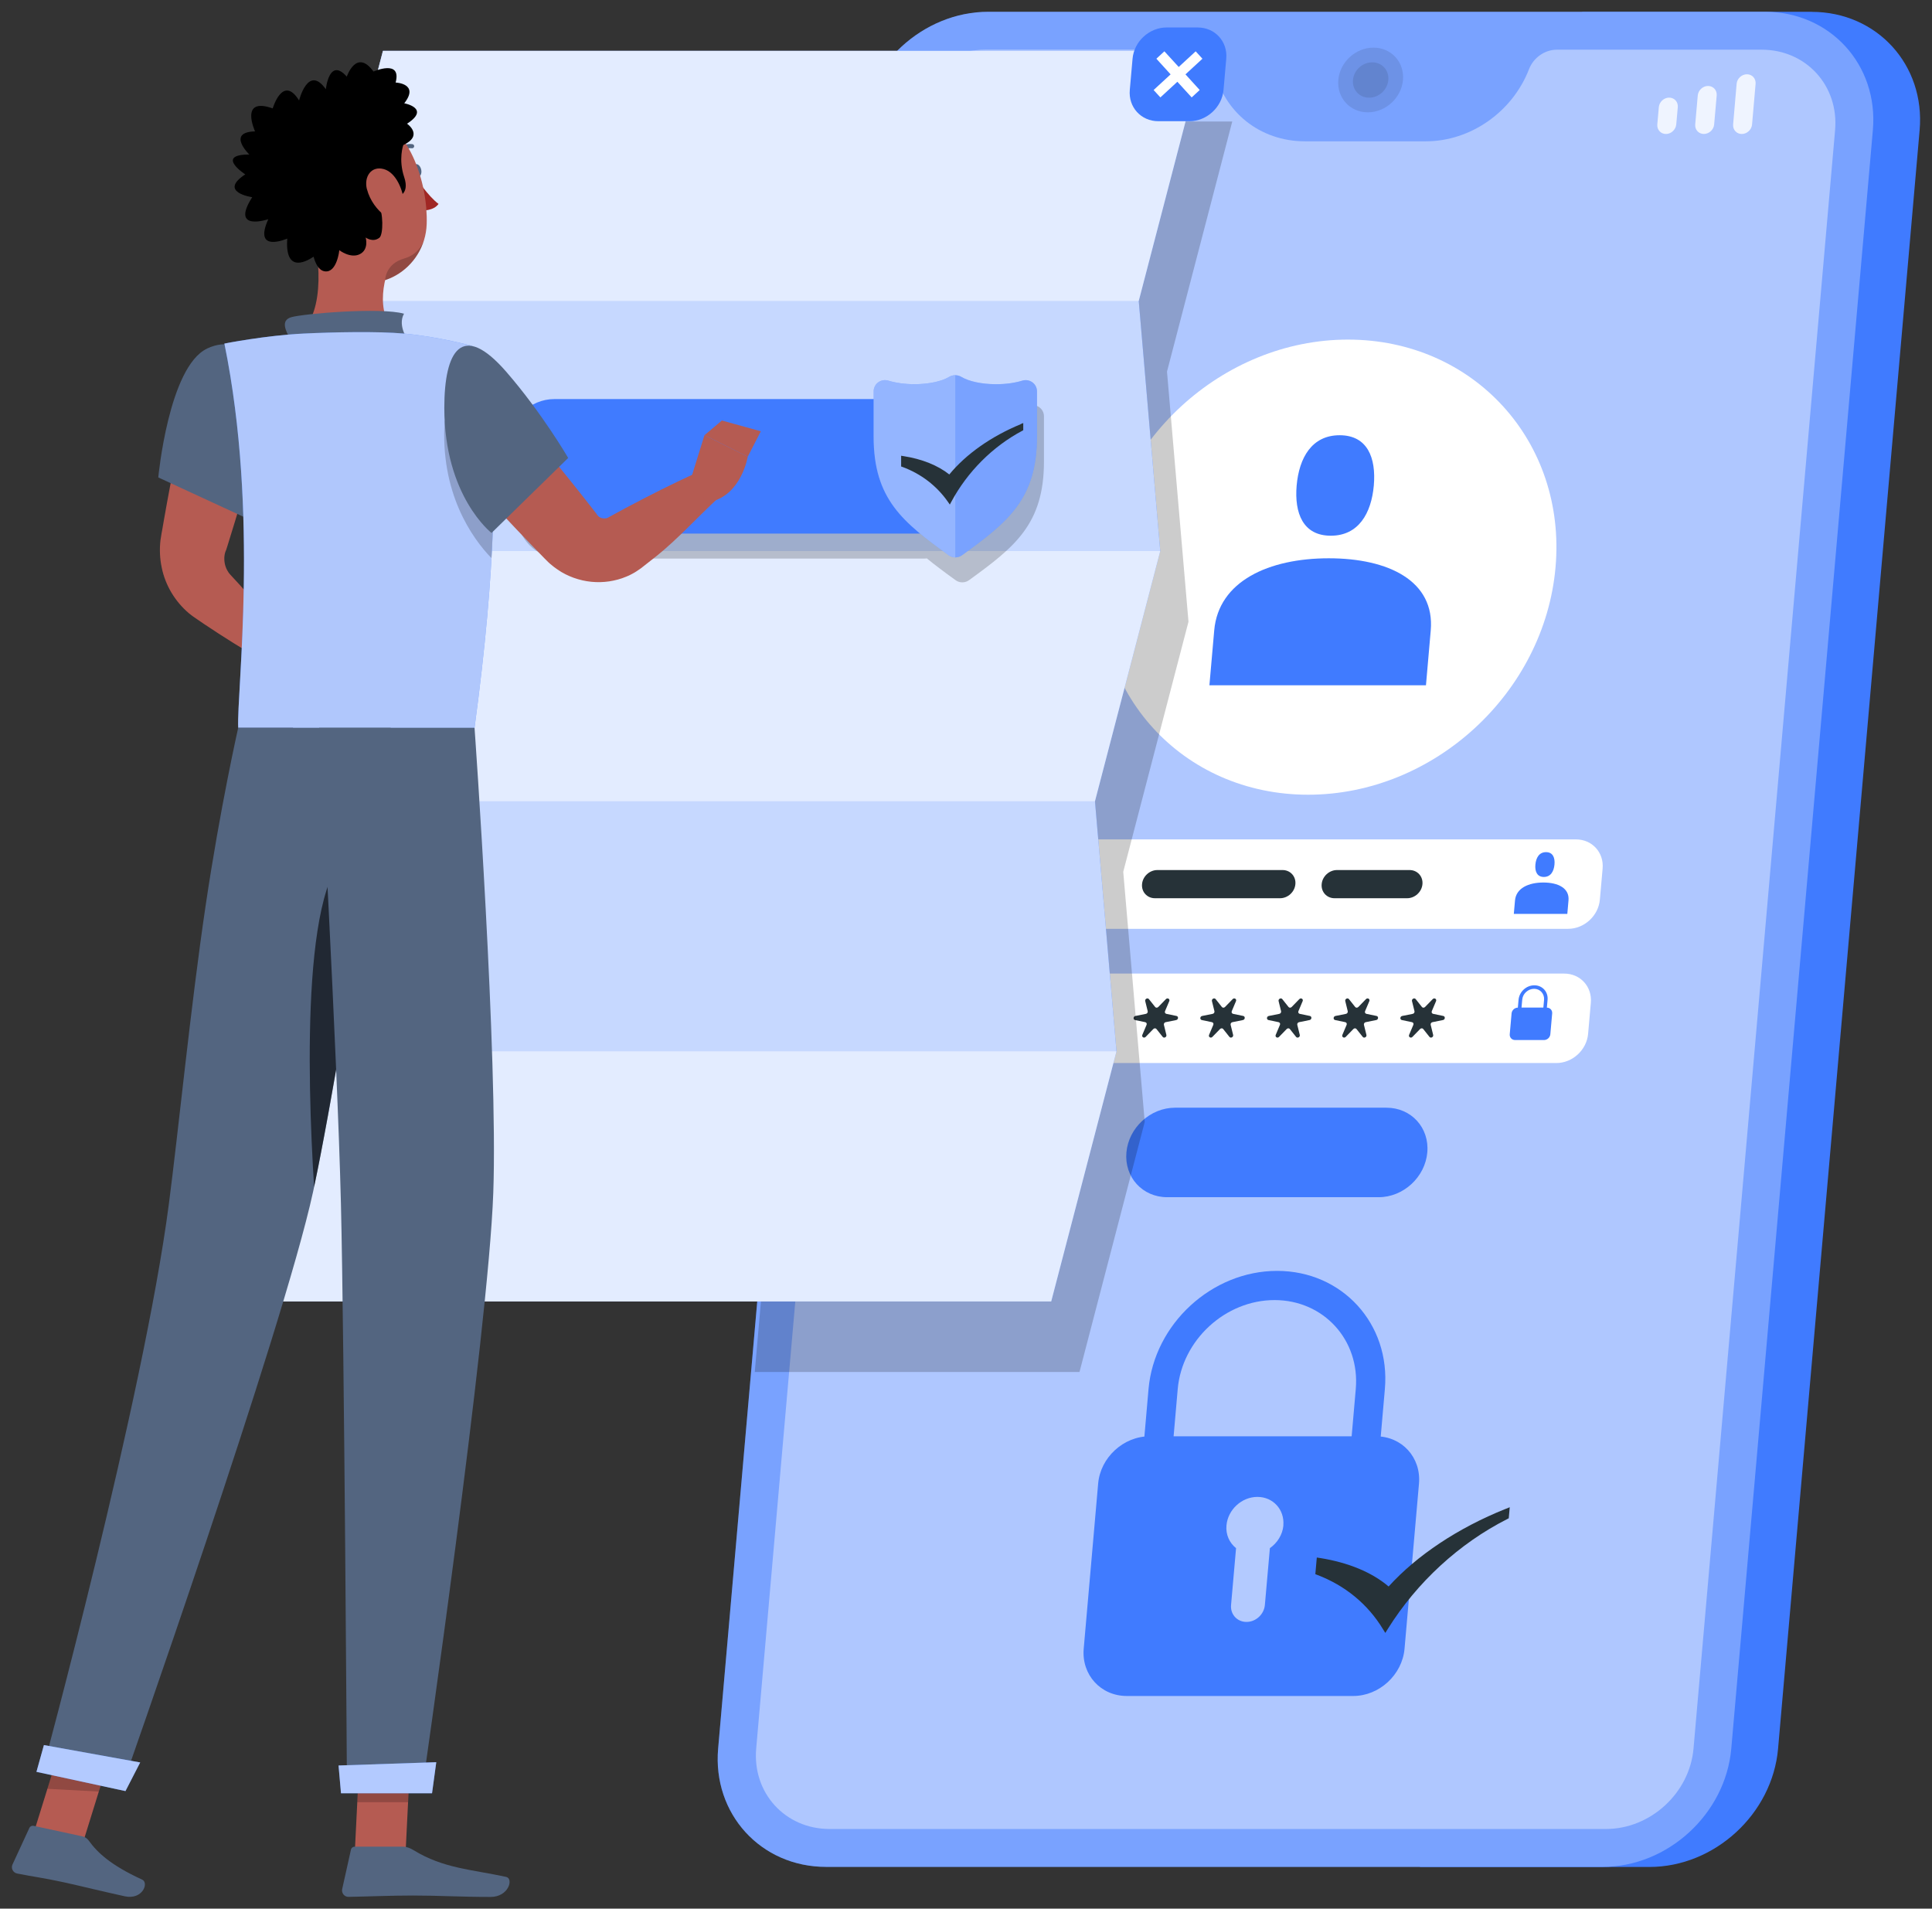 <svg width="82" height="81" viewBox="0 0 82 81" fill="none" xmlns="http://www.w3.org/2000/svg">
<rect x="0" y="0" width="82" height="81" fill="#333333" stroke="none"/>
<g clip-path="url(#clip0_2439_5956)">
<path d="M76.894 0.5H67.156L60.268 79.232H70.006C72.775 79.232 75.225 76.98 75.467 74.21L81.475 5.524C81.718 2.755 79.663 0.503 76.894 0.503V0.5Z" fill="#407BFF"/>
<path d="M74.908 0.5H41.949C39.18 0.5 36.731 2.752 36.488 5.521L30.48 74.207C30.238 76.977 32.292 79.229 35.062 79.229H68.02C70.789 79.229 73.239 76.977 73.481 74.207L79.49 5.521C79.732 2.752 77.677 0.5 74.908 0.5Z" fill="#407BFF"/>
<path opacity="0.3" d="M74.908 0.5H41.949C39.18 0.5 36.731 2.752 36.488 5.521L30.48 74.207C30.238 76.977 32.292 79.229 35.062 79.229H68.02C70.789 79.229 73.239 76.977 73.481 74.207L79.49 5.521C79.732 2.752 77.677 0.5 74.908 0.5Z" fill="white"/>
<path opacity="0.4" d="M74.767 2.109H66.079C65.568 2.109 65.086 2.444 64.895 2.938C64.192 4.753 62.412 5.997 60.519 5.997H55.381C53.485 5.997 51.924 4.753 51.541 2.938C51.436 2.447 51.015 2.109 50.503 2.109H41.815C39.931 2.109 38.268 3.638 38.103 5.522L32.095 74.208C31.93 76.092 33.324 77.62 35.208 77.62H68.167C70.051 77.62 71.714 76.092 71.878 74.208L77.887 5.522C78.051 3.638 76.657 2.109 74.773 2.109H74.767Z" fill="white"/>
<path d="M66.558 39.418H43.493C42.808 39.418 42.302 38.865 42.362 38.18L42.479 36.861C42.539 36.176 43.143 35.623 43.825 35.623H66.889C67.574 35.623 68.08 36.176 68.02 36.861L67.903 38.18C67.844 38.865 67.239 39.418 66.558 39.418Z" fill="white"/>
<path d="M66.058 45.114H42.993C42.308 45.114 41.803 44.56 41.863 43.876L41.979 42.556C42.039 41.872 42.643 41.318 43.325 41.318H66.39C67.075 41.318 67.58 41.872 67.52 42.556L67.404 43.876C67.344 44.56 66.74 45.114 66.058 45.114Z" fill="white"/>
<path opacity="0.1" d="M59.547 3.394C59.481 4.154 58.811 4.767 58.055 4.767C57.298 4.767 56.736 4.151 56.802 3.394C56.867 2.635 57.537 2.021 58.294 2.021C59.051 2.021 59.613 2.638 59.547 3.394Z" fill="black"/>
<path opacity="0.1" d="M58.925 3.395C58.889 3.811 58.524 4.146 58.109 4.146C57.693 4.146 57.388 3.811 57.424 3.395C57.46 2.979 57.825 2.645 58.24 2.645C58.656 2.645 58.961 2.979 58.925 3.395Z" fill="black"/>
<g opacity="0.8">
<path d="M70.709 5.686C70.487 5.686 70.323 5.506 70.341 5.282L70.406 4.546C70.427 4.325 70.622 4.143 70.843 4.143C71.064 4.143 71.229 4.322 71.211 4.546L71.145 5.282C71.124 5.503 70.93 5.686 70.709 5.686Z" fill="white"/>
<path d="M73.927 5.686C73.705 5.686 73.541 5.506 73.559 5.282L73.708 3.556C73.726 3.335 73.924 3.152 74.145 3.152C74.366 3.152 74.531 3.332 74.513 3.556L74.363 5.282C74.345 5.503 74.148 5.686 73.927 5.686Z" fill="white"/>
<path d="M72.318 5.685C72.096 5.685 71.932 5.506 71.95 5.281L72.058 4.052C72.078 3.831 72.273 3.648 72.494 3.648C72.716 3.648 72.88 3.828 72.862 4.052L72.754 5.281C72.736 5.503 72.539 5.685 72.318 5.685Z" fill="white"/>
</g>
<g opacity="0.8">
<path d="M43.155 5.685H41.133C41.007 5.685 40.915 5.583 40.927 5.457L41.022 4.372C41.034 4.246 41.145 4.145 41.27 4.145H43.292C43.418 4.145 43.511 4.246 43.499 4.372L43.403 5.457C43.391 5.583 43.28 5.685 43.155 5.685Z" fill="white"/>
<path d="M44.091 5.392C43.965 5.392 43.872 5.291 43.884 5.165L43.929 4.669C43.941 4.543 44.052 4.441 44.177 4.441C44.303 4.441 44.396 4.543 44.384 4.669L44.339 5.165C44.327 5.291 44.216 5.392 44.091 5.392Z" fill="white"/>
</g>
<path d="M66.022 24.069C65.556 29.402 60.854 33.727 55.522 33.727C50.189 33.727 46.244 29.405 46.711 24.069C47.177 18.737 51.879 14.412 57.211 14.412C62.544 14.412 66.489 18.734 66.022 24.069Z" fill="white"/>
<path d="M56.398 23.693C53.859 23.693 51.717 24.659 51.535 26.756L51.331 29.083H60.522L60.725 26.756C60.908 24.659 58.937 23.693 56.398 23.693Z" fill="#407BFF"/>
<path d="M56.484 22.735C57.663 22.735 58.204 21.782 58.309 20.603C58.411 19.425 58.037 18.471 56.858 18.471C55.68 18.471 55.139 19.425 55.034 20.603C54.932 21.782 55.306 22.735 56.484 22.735Z" fill="#407BFF"/>
<path d="M65.505 37.453C64.876 37.453 64.35 37.692 64.302 38.21L64.251 38.784H66.522L66.572 38.21C66.617 37.692 66.13 37.453 65.505 37.453Z" fill="#407BFF"/>
<path d="M65.526 37.217C65.816 37.217 65.95 36.98 65.977 36.69C66.004 36.4 65.908 36.164 65.618 36.164C65.328 36.164 65.194 36.4 65.167 36.69C65.14 36.98 65.236 37.217 65.526 37.217Z" fill="#407BFF"/>
<path d="M58.515 50.808H49.54C48.49 50.808 47.716 49.959 47.808 48.909C47.901 47.859 48.825 47.01 49.872 47.01H58.847C59.897 47.01 60.672 47.859 60.579 48.909C60.486 49.959 59.562 50.808 58.515 50.808Z" fill="#407BFF"/>
<path d="M57.433 71.976H47.826C46.72 71.976 45.9 71.079 45.996 69.969L46.609 62.962C46.705 61.855 47.683 60.955 48.789 60.955H58.396C59.502 60.955 60.322 61.852 60.226 62.962L59.613 69.969C59.517 71.076 58.539 71.976 57.433 71.976Z" fill="#407BFF"/>
<g opacity="0.6">
<path d="M54.469 64.736C54.526 64.069 54.035 63.527 53.368 63.527C52.701 63.527 52.115 64.069 52.055 64.736C52.019 65.133 52.184 65.48 52.462 65.702L52.25 68.115C52.214 68.51 52.507 68.833 52.905 68.833C53.302 68.833 53.649 68.513 53.685 68.115L53.898 65.702C54.212 65.48 54.436 65.133 54.472 64.736H54.469Z" fill="white"/>
</g>
<path d="M58.479 62.417H57.241L57.543 58.951C57.726 56.87 56.179 55.174 54.095 55.174C52.01 55.174 50.168 56.87 49.986 58.951L49.684 62.417H48.445L48.747 58.951C48.99 56.185 51.436 53.935 54.203 53.935C56.969 53.935 59.021 56.185 58.778 58.951L58.476 62.417H58.479Z" fill="#407BFF"/>
<path d="M65.654 42.763L65.684 42.431C65.714 42.09 65.463 41.815 65.122 41.815C64.781 41.815 64.482 42.09 64.452 42.431L64.422 42.763C64.287 42.763 64.168 42.873 64.156 43.008L64.078 43.893C64.066 44.028 64.168 44.138 64.302 44.138H65.535C65.669 44.138 65.789 44.028 65.801 43.893L65.879 43.008C65.891 42.873 65.789 42.763 65.654 42.763ZM65.11 41.964C65.367 41.964 65.555 42.173 65.535 42.428L65.505 42.76H64.578L64.608 42.428C64.628 42.17 64.856 41.964 65.113 41.964H65.11Z" fill="#407BFF"/>
<path d="M47.106 43.116L46.675 43.027C46.624 43.015 46.597 42.964 46.618 42.913L46.797 42.488C46.836 42.398 46.726 42.33 46.657 42.401L46.331 42.736C46.292 42.775 46.229 42.775 46.199 42.736L45.933 42.401C45.876 42.33 45.754 42.396 45.778 42.488L45.882 42.913C45.894 42.964 45.858 43.018 45.808 43.027L45.362 43.116C45.266 43.134 45.254 43.269 45.347 43.29L45.778 43.38C45.828 43.392 45.855 43.442 45.834 43.493L45.655 43.918C45.616 44.008 45.727 44.076 45.796 44.005L46.122 43.67C46.16 43.631 46.223 43.631 46.253 43.67L46.519 44.005C46.576 44.076 46.699 44.011 46.675 43.918L46.57 43.493C46.558 43.442 46.594 43.389 46.645 43.38L47.091 43.29C47.186 43.272 47.198 43.137 47.106 43.116Z" fill="#263238"/>
<path d="M49.935 43.116L49.504 43.027C49.453 43.015 49.426 42.964 49.447 42.913L49.627 42.488C49.666 42.398 49.555 42.33 49.486 42.401L49.16 42.736C49.121 42.775 49.059 42.775 49.029 42.736L48.763 42.401C48.706 42.33 48.583 42.396 48.607 42.488L48.712 42.913C48.724 42.964 48.688 43.018 48.637 43.027L48.191 43.116C48.096 43.134 48.084 43.269 48.176 43.29L48.607 43.38C48.658 43.392 48.685 43.442 48.664 43.493L48.484 43.918C48.446 44.008 48.556 44.076 48.625 44.005L48.951 43.67C48.99 43.631 49.053 43.631 49.083 43.67L49.349 44.005C49.406 44.076 49.528 44.011 49.504 43.918L49.4 43.493C49.388 43.442 49.423 43.389 49.474 43.38L49.92 43.29C50.016 43.272 50.028 43.137 49.935 43.116Z" fill="#263238"/>
<path d="M52.767 43.116L52.337 43.027C52.286 43.015 52.259 42.964 52.28 42.913L52.459 42.488C52.498 42.398 52.387 42.33 52.319 42.401L51.993 42.736C51.954 42.775 51.891 42.775 51.861 42.736L51.595 42.401C51.538 42.33 51.415 42.396 51.439 42.488L51.544 42.913C51.556 42.964 51.52 43.018 51.469 43.027L51.024 43.116C50.928 43.134 50.916 43.269 51.009 43.29L51.439 43.38C51.49 43.392 51.517 43.442 51.496 43.493L51.317 43.918C51.278 44.008 51.388 44.076 51.457 44.005L51.783 43.67C51.822 43.631 51.885 43.631 51.915 43.67L52.181 44.005C52.238 44.076 52.36 44.011 52.337 43.918L52.232 43.493C52.22 43.442 52.256 43.389 52.307 43.38L52.752 43.29C52.848 43.272 52.86 43.137 52.767 43.116Z" fill="#263238"/>
<path d="M55.596 43.116L55.166 43.027C55.115 43.015 55.088 42.964 55.109 42.913L55.288 42.488C55.327 42.398 55.217 42.33 55.148 42.401L54.822 42.736C54.783 42.775 54.72 42.775 54.69 42.736L54.424 42.401C54.367 42.33 54.245 42.396 54.268 42.488L54.373 42.913C54.385 42.964 54.349 43.018 54.298 43.027L53.853 43.116C53.757 43.134 53.745 43.269 53.838 43.29L54.268 43.38C54.319 43.392 54.346 43.442 54.325 43.493L54.146 43.918C54.107 44.008 54.218 44.076 54.286 44.005L54.612 43.67C54.651 43.631 54.714 43.631 54.744 43.67L55.01 44.005C55.067 44.076 55.19 44.011 55.166 43.918L55.061 43.493C55.049 43.442 55.085 43.389 55.136 43.38L55.581 43.29C55.677 43.272 55.689 43.137 55.596 43.116Z" fill="#263238"/>
<path d="M58.426 43.116L57.995 43.027C57.944 43.015 57.917 42.964 57.938 42.913L58.118 42.488C58.157 42.398 58.046 42.33 57.977 42.401L57.651 42.736C57.612 42.775 57.549 42.775 57.519 42.736L57.253 42.401C57.196 42.33 57.074 42.396 57.098 42.488L57.202 42.913C57.214 42.964 57.178 43.018 57.128 43.027L56.682 43.116C56.586 43.134 56.574 43.269 56.667 43.29L57.098 43.38C57.149 43.392 57.175 43.442 57.155 43.493L56.975 43.918C56.936 44.008 57.047 44.076 57.116 44.005L57.442 43.67C57.48 43.631 57.543 43.631 57.573 43.67L57.839 44.005C57.896 44.076 58.019 44.011 57.995 43.918L57.89 43.493C57.878 43.442 57.914 43.389 57.965 43.38L58.411 43.29C58.506 43.272 58.518 43.137 58.426 43.116Z" fill="#263238"/>
<path d="M61.258 43.116L60.827 43.027C60.776 43.015 60.749 42.964 60.77 42.913L60.95 42.488C60.989 42.398 60.878 42.33 60.809 42.401L60.483 42.736C60.444 42.775 60.382 42.775 60.352 42.736L60.086 42.401C60.029 42.33 59.906 42.396 59.93 42.488L60.035 42.913C60.047 42.964 60.011 43.018 59.96 43.027L59.514 43.116C59.419 43.134 59.407 43.269 59.499 43.29L59.93 43.38C59.981 43.392 60.008 43.442 59.987 43.493L59.807 43.918C59.769 44.008 59.879 44.076 59.948 44.005L60.274 43.67C60.313 43.631 60.376 43.631 60.406 43.67L60.672 44.005C60.728 44.076 60.851 44.011 60.827 43.918L60.723 43.493C60.711 43.442 60.746 43.389 60.797 43.38L61.243 43.29C61.339 43.272 61.351 43.137 61.258 43.116Z" fill="#263238"/>
<path d="M54.436 36.924H49.121C48.792 36.924 48.499 37.193 48.472 37.522C48.442 37.851 48.688 38.12 49.017 38.12H54.331C54.66 38.12 54.953 37.851 54.98 37.522C55.01 37.193 54.765 36.924 54.436 36.924Z" fill="#263238"/>
<path d="M59.828 36.924H56.745C56.416 36.924 56.123 37.193 56.096 37.522C56.066 37.851 56.311 38.12 56.64 38.12H59.724C60.053 38.12 60.346 37.851 60.373 37.522C60.402 37.193 60.157 36.924 59.828 36.924Z" fill="#263238"/>
<path d="M63.899 64.037C61.895 64.838 60.139 66.004 58.937 67.329C58.231 66.728 57.229 66.313 56.03 66.121L55.889 66.1L55.827 66.806L55.904 66.836C57.089 67.285 58.055 68.08 58.695 69.136L58.797 69.3L58.907 69.124C60.139 67.15 61.937 65.499 63.968 64.47L64.036 64.434L64.078 63.965L63.902 64.037H63.899Z" fill="#263238"/>
<path opacity="0.2" d="M37.176 5.15C36.802 5.808 36.557 6.541 36.488 7.319L32.035 58.227H45.817L48.586 47.613L47.674 36.999L50.443 26.385L49.531 15.771L52.301 5.156H37.179L37.176 5.15Z" fill="black"/>
<path d="M48.332 12.772L51.101 2.158H16.253L13.483 12.772L14.396 23.387L11.626 34.004L12.538 44.618L9.769 55.232H44.617L47.387 44.618L46.474 34.004L49.244 23.387L48.332 12.772Z" fill="#407BFF"/>
<path opacity="0.7" d="M48.332 12.772L51.101 2.158H16.253L13.483 12.772L14.396 23.387L11.626 34.004L12.538 44.618L9.769 55.232H44.617L47.387 44.618L46.474 34.004L49.244 23.387L48.332 12.772Z" fill="white"/>
<path opacity="0.5" d="M48.332 12.772H13.483L16.253 2.158H51.101L48.332 12.772Z" fill="white"/>
<path opacity="0.5" d="M46.474 34.004H11.626L14.395 23.387H49.244L46.474 34.004Z" fill="white"/>
<path opacity="0.5" d="M44.617 55.231H9.769L12.538 44.617H47.387L44.617 55.231Z" fill="white"/>
<path opacity="0.2" d="M43.669 17.209C43.37 17.302 42.987 17.358 42.569 17.358C41.952 17.358 41.414 17.236 41.106 17.053C41.022 17.002 40.929 16.979 40.837 16.979C40.75 16.979 40.666 17.002 40.586 17.047C40.58 17.05 40.574 17.05 40.568 17.056C40.568 17.056 40.562 17.059 40.556 17.062C40.442 17.128 40.298 17.188 40.131 17.233C39.844 17.314 39.488 17.361 39.105 17.361C39.001 17.361 38.899 17.358 38.8 17.352C38.501 17.331 38.229 17.284 38.005 17.212C37.966 17.2 37.927 17.191 37.888 17.191C37.616 17.173 37.373 17.382 37.373 17.669V17.992H23.828C22.779 17.992 21.929 18.842 21.929 19.892V21.806C21.929 22.855 22.779 23.705 23.828 23.705H39.24C39.273 23.705 39.306 23.702 39.341 23.699C39.509 23.836 39.679 23.974 39.865 24.111C40.083 24.279 40.316 24.447 40.559 24.623C40.726 24.745 40.959 24.745 41.127 24.623C43.065 23.217 44.309 22.248 44.309 19.584V17.669C44.309 17.34 43.989 17.116 43.678 17.215L43.669 17.209Z" fill="black"/>
<path d="M38.941 16.936H23.532C22.483 16.936 21.633 17.786 21.633 18.835V20.746C21.633 21.795 22.483 22.645 23.532 22.645H38.941C39.989 22.645 40.84 21.795 40.84 20.746V18.835C40.84 17.786 39.989 16.936 38.941 16.936Z" fill="#407BFF"/>
<path d="M42.275 16.305C41.659 16.305 41.121 16.183 40.813 16C40.645 15.898 40.442 15.898 40.275 16C39.966 16.183 39.425 16.305 38.812 16.305C38.393 16.305 38.011 16.248 37.711 16.156C37.397 16.057 37.08 16.284 37.08 16.61V18.524C37.08 21.189 38.325 22.158 40.263 23.564C40.43 23.686 40.663 23.686 40.831 23.564C42.769 22.158 44.013 21.189 44.013 18.524V16.61C44.013 16.281 43.693 16.057 43.382 16.156C43.083 16.248 42.7 16.305 42.281 16.305H42.275Z" fill="#407BFF"/>
<path opacity="0.3" d="M42.275 16.305C41.659 16.305 41.121 16.183 40.813 16C40.645 15.898 40.442 15.898 40.275 16C39.966 16.183 39.425 16.305 38.812 16.305C38.393 16.305 38.011 16.248 37.711 16.156C37.397 16.057 37.08 16.284 37.08 16.61V18.524C37.08 21.189 38.325 22.158 40.263 23.564C40.43 23.686 40.663 23.686 40.831 23.564C42.769 22.158 44.013 21.189 44.013 18.524V16.61C44.013 16.281 43.693 16.057 43.382 16.156C43.083 16.248 42.7 16.305 42.281 16.305H42.275Z" fill="white"/>
<path opacity="0.2" d="M40.272 16.001C39.964 16.183 39.422 16.306 38.809 16.306C38.39 16.306 38.008 16.249 37.708 16.156C37.394 16.057 37.077 16.285 37.077 16.611V18.525C37.077 21.189 38.322 22.159 40.26 23.564C40.343 23.624 40.445 23.657 40.544 23.657V15.926C40.451 15.926 40.358 15.95 40.275 16.001H40.272Z" fill="white"/>
<path d="M43.319 18.004C42.066 18.521 40.995 19.278 40.292 20.136C39.802 19.748 39.129 19.478 38.34 19.356L38.247 19.341V19.798L38.301 19.816C39.093 20.107 39.763 20.621 40.239 21.306L40.313 21.413L40.376 21.297C41.061 20.02 42.132 18.949 43.388 18.282L43.43 18.258V17.953L43.319 17.998V18.004Z" fill="#263238"/>
<path d="M50.485 5.144H49.163C48.43 5.144 47.886 4.549 47.952 3.816L48.069 2.494C48.131 1.761 48.78 1.166 49.513 1.166H50.835C51.568 1.166 52.112 1.761 52.046 2.494L51.93 3.816C51.867 4.549 51.218 5.144 50.485 5.144Z" fill="#407BFF"/>
<path d="M51.035 2.492L50.748 2.178L50.028 2.842L49.42 2.178L49.08 2.492L49.684 3.156L48.963 3.82L49.25 4.134L49.971 3.47L50.578 4.134L50.919 3.82L50.315 3.156L51.035 2.492Z" fill="white"/>
<path d="M20.942 16.553C21.708 17.387 22.441 18.248 23.165 19.122C23.888 19.992 24.594 20.877 25.291 21.772C25.321 21.811 25.309 21.796 25.318 21.808C25.321 21.814 25.321 21.823 25.327 21.826C25.336 21.834 25.339 21.849 25.348 21.855C25.363 21.876 25.381 21.894 25.402 21.915C25.444 21.954 25.503 21.981 25.566 21.993C25.599 21.999 25.632 22.002 25.668 21.999C25.686 21.999 25.704 21.996 25.722 21.996C25.731 21.996 25.74 21.99 25.749 21.99C25.764 21.984 25.755 21.996 25.796 21.972L26.544 21.565C27.549 21.033 28.563 20.512 29.61 20.046L30.486 21.132C29.643 21.909 28.763 22.878 27.875 23.59L27.205 24.116C27.187 24.131 27.115 24.179 27.07 24.209C27.02 24.242 26.969 24.278 26.915 24.308C26.807 24.368 26.697 24.427 26.58 24.472C26.35 24.571 26.105 24.634 25.856 24.673C25.357 24.747 24.839 24.697 24.355 24.523C24.113 24.436 23.879 24.32 23.667 24.173C23.559 24.101 23.458 24.021 23.359 23.937C23.308 23.895 23.263 23.85 23.218 23.805L23.099 23.686C22.306 22.875 21.526 22.056 20.76 21.218C19.994 20.384 19.238 19.541 18.514 18.67L20.939 16.553H20.942Z" fill="#B55B52"/>
<path d="M29.203 20.707L29.9 18.467L31.736 19.382C31.736 19.382 31.47 21.015 30.133 21.299L29.203 20.707Z" fill="#B55B52"/>
<path d="M30.639 17.846L32.292 18.303L31.736 19.383L29.903 18.468L30.639 17.846Z" fill="#B55B52"/>
<path d="M11.291 17.163C11.091 18.114 10.848 19.056 10.591 19.992C10.337 20.931 10.059 21.864 9.769 22.792L9.661 23.142L9.607 23.315C9.595 23.354 9.589 23.363 9.577 23.387C9.544 23.474 9.524 23.569 9.521 23.671C9.515 23.871 9.562 24.093 9.694 24.284C9.706 24.314 9.808 24.425 9.888 24.511L10.137 24.78L10.627 25.328C10.95 25.699 11.27 26.07 11.575 26.458L10.534 27.664C10.104 27.418 9.691 27.155 9.278 26.889L8.665 26.485L8.363 26.279C8.261 26.207 8.178 26.159 8.013 26.022C7.445 25.54 7.02 24.855 6.865 24.093C6.784 23.713 6.766 23.318 6.811 22.926C6.823 22.834 6.841 22.723 6.856 22.642L6.889 22.463L6.951 22.104C7.119 21.144 7.298 20.187 7.499 19.239C7.699 18.288 7.912 17.34 8.169 16.4L11.297 17.157L11.291 17.163Z" fill="#B55B52"/>
<path d="M10.552 26.377L11.787 25.746L12.332 27.843C12.332 27.843 11.342 28.222 10.576 27.735L10.555 26.377H10.552Z" fill="#B55B52"/>
<path d="M13.489 25.076L13.546 26.999L12.17 27.899L11.692 25.788L13.489 25.076Z" fill="#B55B52"/>
<path d="M17.527 7.272C17.557 7.421 17.658 7.523 17.757 7.505C17.853 7.484 17.91 7.35 17.877 7.2C17.844 7.051 17.742 6.949 17.646 6.967C17.551 6.988 17.497 7.122 17.527 7.272Z" fill="#536580"/>
<path d="M17.646 7.529C17.646 7.529 18.158 8.316 18.613 8.654C18.4 8.953 17.931 8.932 17.931 8.932L17.646 7.532V7.529Z" fill="#A02724"/>
<path d="M16.815 6.56C16.794 6.56 16.773 6.552 16.755 6.537C16.719 6.504 16.716 6.447 16.749 6.411C17.084 6.049 17.488 6.115 17.506 6.118C17.554 6.127 17.587 6.172 17.578 6.22C17.569 6.267 17.524 6.3 17.476 6.291C17.476 6.291 17.147 6.243 16.881 6.531C16.863 6.549 16.839 6.56 16.815 6.56Z" fill="#536580"/>
<path d="M13.211 9.357C13.54 10.729 13.869 13.242 12.694 14.157C12.694 14.157 13.154 15.547 16.283 15.547C19.722 15.547 17.928 14.65 17.928 14.65C16.049 14.285 16.1 12.655 16.426 11.588L13.214 9.354L13.211 9.357Z" fill="#B55B52"/>
<path d="M12.329 14.415C12.123 14.035 11.898 13.598 12.365 13.461C12.879 13.311 16.178 13.033 17.147 13.314C16.848 13.843 17.354 14.495 17.354 14.495L12.329 14.415Z" fill="#536580"/>
<path d="M15.06 78.587H17.216L17.431 74.244H15.275L15.06 78.587Z" fill="#B55B52"/>
<path d="M1.368 77.988L3.551 78.104L4.879 73.825L2.696 73.711L1.368 77.988Z" fill="#B55B52"/>
<path d="M3.485 77.931L1.428 77.486C1.353 77.471 1.275 77.507 1.245 77.579L0.53 79.128C0.456 79.289 0.554 79.478 0.728 79.51C1.449 79.654 1.807 79.687 2.714 79.884C3.27 80.004 4.529 80.312 5.298 80.477C6.051 80.638 6.332 79.905 6.033 79.768C4.688 79.152 4.125 78.613 3.763 78.108C3.698 78.018 3.599 77.955 3.491 77.931H3.485Z" fill="#536580"/>
<path d="M17.102 78.371H15.053C14.976 78.371 14.91 78.425 14.895 78.5L14.524 80.166C14.485 80.339 14.617 80.504 14.793 80.501C15.532 80.489 16.6 80.444 17.527 80.444C18.613 80.444 19.552 80.504 20.823 80.504C21.591 80.504 21.807 79.726 21.484 79.654C20.015 79.334 18.819 79.298 17.551 78.518C17.413 78.434 17.261 78.371 17.099 78.371H17.102Z" fill="#536580"/>
<path d="M8.788 14.794C7.158 15.569 6.718 20.262 6.718 20.262L10.747 22.122C10.747 22.122 11.746 20.647 11.823 18.332C11.904 15.907 10.454 13.999 8.791 14.791L8.788 14.794Z" fill="#536580"/>
<path opacity="0.4" d="M10.974 17.686C10.247 18.813 10.316 20.563 10.567 22.037L10.747 22.121C10.747 22.121 11.749 20.646 11.823 18.332C11.826 18.188 11.826 18.044 11.823 17.904L10.974 17.686Z" fill="black"/>
<path d="M20.03 14.68C20.03 14.68 22.025 16.935 20.141 30.887H10.11C10.041 29.346 11.007 21.837 9.524 14.581C9.524 14.581 11.243 14.237 12.882 14.156C14.165 14.094 16.02 14.055 17.147 14.156C18.634 14.291 20.03 14.677 20.03 14.677V14.68Z" fill="#407BFF"/>
<path opacity="0.6" d="M20.03 14.68C20.03 14.68 22.025 16.935 20.141 30.887H10.11C10.041 29.346 11.007 21.837 9.524 14.581C9.524 14.581 11.243 14.237 12.882 14.156C14.165 14.094 16.02 14.055 17.147 14.156C18.634 14.291 20.03 14.677 20.03 14.677V14.68Z" fill="#FAFAFA"/>
<path opacity="0.2" d="M20.907 18.945L20.868 18.912L18.873 17.848C18.669 20.919 20.042 22.845 20.859 23.686C20.972 21.718 20.969 20.166 20.904 18.945H20.907Z" fill="black"/>
<path opacity="0.2" d="M17.431 74.246L17.32 76.483H15.161L15.272 74.246H17.431Z" fill="black"/>
<path opacity="0.2" d="M2.693 73.711L4.879 73.828L4.194 76.032L2.008 75.915L2.693 73.711Z" fill="black"/>
<path d="M12.518 7.962C12.999 9.76 13.19 10.836 14.3 11.584C15.969 12.709 18.047 11.417 18.11 9.511C18.17 7.798 17.372 5.145 15.443 4.783C13.543 4.427 12.036 6.165 12.518 7.962Z" fill="#B55B52"/>
<path d="M16.582 30.887C16.582 30.887 14.453 45.218 13.286 50.587C12.006 56.467 5.145 75.919 5.145 75.919L1.79 75.192C1.79 75.192 6.09 59.341 7.164 51.119C7.583 47.913 8.088 42.742 8.728 38.429C9.347 34.254 10.11 30.887 10.11 30.887H16.582Z" fill="#536580"/>
<path d="M5.95 74.797L5.325 76.012L1.547 75.195L1.864 74.059L5.95 74.797Z" fill="#407BFF"/>
<path opacity="0.6" d="M5.95 74.797L5.325 76.012L1.547 75.195L1.864 74.059L5.95 74.797Z" fill="white"/>
<path opacity="0.6" d="M15.236 35.992C12.775 36.474 13.035 45.652 13.331 50.372C14.04 47.034 15.081 40.616 15.789 36.058C15.625 35.977 15.442 35.95 15.236 35.992Z" fill="black"/>
<path d="M20.141 30.887C20.141 30.887 21.143 44.907 20.936 50.626C20.724 56.574 17.904 76.05 17.904 76.05H14.727C14.727 76.05 14.611 56.921 14.47 51.08C14.315 44.713 13.546 30.887 13.546 30.887H20.138H20.141Z" fill="#536580"/>
<path d="M18.517 74.785L18.337 76.104H14.473L14.369 74.926L18.517 74.785Z" fill="#407BFF"/>
<path opacity="0.6" d="M18.517 74.785L18.337 76.104H14.473L14.369 74.926L18.517 74.785Z" fill="white"/>
<path d="M18.858 17.306C18.858 21.068 20.862 22.618 20.862 22.618L24.116 19.435C24.116 19.435 23.009 17.53 21.487 15.778C19.606 13.615 18.858 14.883 18.858 17.306Z" fill="#536580"/>
<path opacity="0.2" d="M17.997 10.193C17.913 10.424 17.698 10.815 17.153 10.971C16.358 11.198 16.349 11.871 16.349 11.871L16.358 11.883C17.114 11.632 17.745 11.007 17.997 10.193Z" fill="black"/>
<path d="M17.153 4.389C17.823 3.542 16.791 3.503 16.791 3.503C17.06 2.496 15.852 3.037 15.852 3.037C15.128 2.038 14.719 3.252 14.719 3.252C13.968 2.406 13.83 3.788 13.83 3.788C13.077 2.714 12.694 4.263 12.694 4.263C12 3.148 11.575 4.601 11.575 4.601C10.143 4.09 10.825 5.576 10.825 5.576C9.601 5.609 10.582 6.557 10.582 6.557C9.117 6.56 10.409 7.4 10.409 7.4C9.245 8.163 10.705 8.369 10.705 8.369C9.757 9.853 11.387 9.303 11.387 9.303C10.726 10.771 12.191 10.125 12.191 10.125C12.096 11.543 12.915 11.157 13.31 10.894C13.385 11.178 13.528 11.483 13.791 11.516C14.303 11.582 14.402 10.618 14.402 10.618C14.402 10.618 14.877 10.986 15.272 10.786C15.67 10.585 15.52 10.08 15.52 10.08C15.52 10.08 15.825 10.307 16.103 10.089C16.274 9.957 16.274 9.003 16.058 8.668L16.836 8.363C16.836 8.363 17.413 8.283 17.156 7.52C16.899 6.757 17.117 6.156 17.117 6.156C17.997 5.744 17.276 5.25 17.276 5.25C18.293 4.592 17.156 4.383 17.156 4.383L17.153 4.389Z" fill="black"/>
<path d="M15.577 8.037C15.7 8.51 16.011 8.913 16.334 9.156C16.821 9.517 17.186 9.162 17.15 8.608C17.12 8.112 16.827 7.322 16.289 7.176C15.759 7.029 15.436 7.496 15.574 8.037H15.577Z" fill="#B55B52"/>
</g>
<defs>
<clipPath id="clip0_2439_5956">
<rect width="80.993" height="80" fill="white" transform="translate(0.503 0.5)"/>
</clipPath>
</defs>
</svg>
